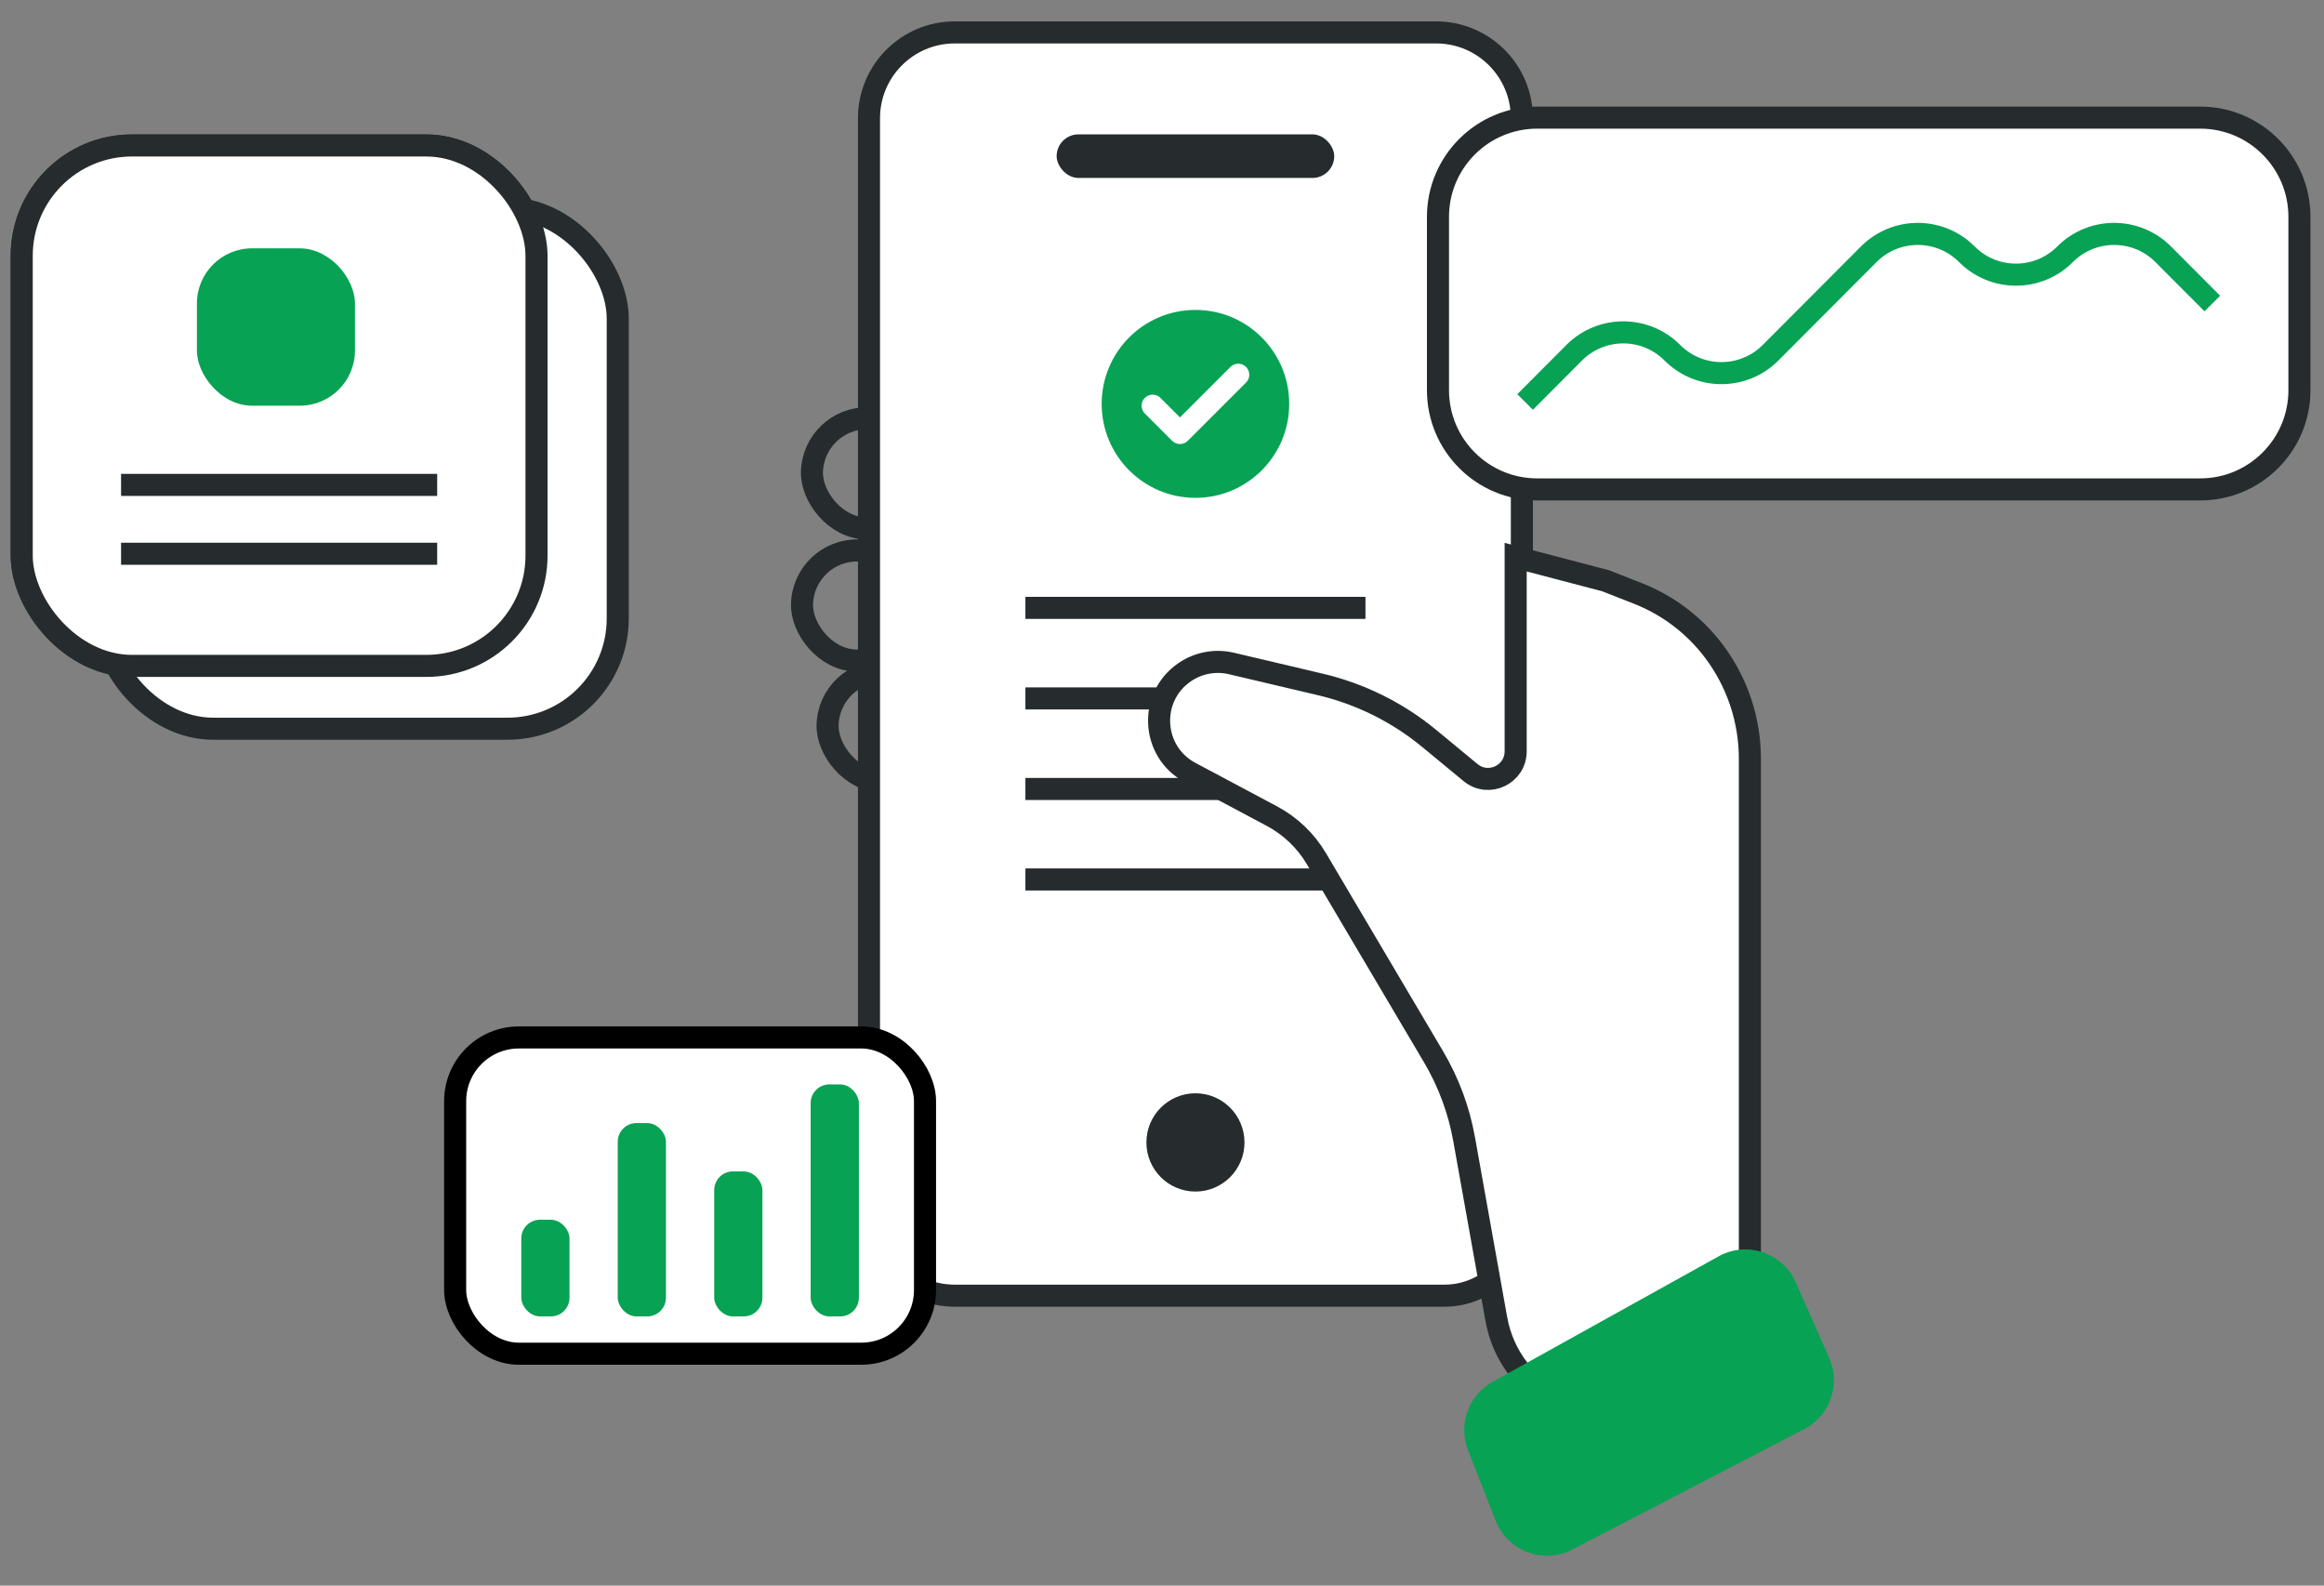 <svg width="107" height="73" viewBox="0 0 107 73" fill="none" xmlns="http://www.w3.org/2000/svg">
<rect x="0" y="0" width="107" height="73" fill="#808080" stroke="none"/>
<g id="Group 75">
<g id="Fleetogram / fl-confirm">
<rect id="Rectangle 28" x="37.444" y="19.197" width="14.101" height="5.07" rx="2.535" transform="rotate(1.376 37.444 19.197)" stroke="#262C2D" stroke-width="1.016"/>
<rect id="Rectangle 29" x="36.987" y="25.281" width="14.101" height="5.07" rx="2.535" transform="rotate(1.376 36.987 25.281)" stroke="#262C2D" stroke-width="1.016"/>
<rect id="Rectangle 30" x="38.164" y="30.846" width="14.101" height="5.07" rx="2.535" transform="rotate(1.376 38.164 30.846)" stroke="#262C2D" stroke-width="1.016"/>
<path id="Rectangle 26" d="M43.958 1.492H66.121C68.301 1.492 70.069 3.26 70.069 5.44V56.09C70.069 58.056 68.475 59.651 66.508 59.651H43.958C41.778 59.651 40.01 57.883 40.01 55.702V16.84V5.44C40.01 3.26 41.778 1.492 43.958 1.492Z" fill="white" stroke="#262C2D" stroke-width="1.016"/>
<rect id="Rectangle 27" x="48.649" y="6.186" width="12.781" height="2.007" rx="1.004" fill="#262C2D"/>
<path id="Vector 34" d="M47.211 32.153C52.43 32.153 62.868 32.153 62.868 32.153" stroke="#262C2D" stroke-width="1.016"/>
<path id="Vector 35" d="M47.211 36.322C52.43 36.322 62.868 36.322 62.868 36.322" stroke="#262C2D" stroke-width="1.016"/>
<path id="Vector 36" d="M47.211 40.49C52.43 40.49 62.868 40.49 62.868 40.49" stroke="#262C2D" stroke-width="1.016"/>
<ellipse id="Ellipse 42" cx="55.04" cy="52.595" rx="2.258" ry="2.262" fill="#262C2D"/>
<path id="Vector 30" d="M60.613 39.538L66.002 48.652C66.694 49.822 67.171 51.107 67.41 52.445L68.891 60.718C69.531 64.29 73.478 66.19 76.668 64.461C79.087 63.01 80.567 60.395 80.567 57.574V34.931C80.567 33.139 79.982 31.396 78.901 29.967C78.004 28.781 76.798 27.866 75.414 27.323L73.921 26.736L69.783 25.651V31.639V34.588C69.783 35.662 68.533 36.251 67.705 35.567L65.809 34.002C64.35 32.797 62.632 31.944 60.79 31.51L56.695 30.545C55.96 30.372 55.185 30.514 54.559 30.937C52.867 32.079 53 34.611 54.801 35.57L58.555 37.57C59.409 38.024 60.121 38.705 60.613 39.538Z" fill="white" stroke="#262C2D" stroke-width="1.016"/>
<path id="Vector 31" d="M79.123 57.842L68.721 63.619C67.609 64.236 67.126 65.581 67.59 66.765L68.861 70.009C69.411 71.413 71.056 72.031 72.395 71.336L83.065 65.796C84.255 65.178 84.76 63.742 84.217 62.515L82.678 59.035C82.074 57.669 80.428 57.117 79.123 57.842Z" fill="#07A254"/>
<ellipse id="Ellipse 2.7" cx="55.04" cy="18.594" rx="4.317" ry="4.326" fill="#07A254"/>
<path id="Vector 32" d="M53.069 18.677L54.327 19.935L57.01 17.253" stroke="white" stroke-width="1.016" stroke-linecap="round" stroke-linejoin="round"/>
<path id="Vector 33" d="M47.211 27.985C52.43 27.985 62.868 27.985 62.868 27.985" stroke="#262C2D" stroke-width="1.016"/>
</g>
<g id="Group 74">
<rect id="Rectangle 16" x="20.956" y="47.763" width="21.633" height="14.559" rx="2.932" fill="white" stroke="black" stroke-width="1.016"/>
<rect id="Rectangle 6.12" x="24.001" y="56.155" width="2.22" height="4.45" rx="0.86" fill="#07A254"/>
<rect id="Rectangle 6.13" x="28.441" y="51.705" width="2.22" height="8.9" rx="0.86" fill="#07A254"/>
<rect id="Rectangle 6.14" x="32.883" y="53.93" width="2.22" height="6.675" rx="0.86" fill="#07A254"/>
<rect id="Rectangle 6.15" x="37.324" y="49.925" width="2.22" height="10.68" rx="0.86" fill="#07A254"/>
</g>
<path id="Rectangle 10.6" d="M70.777 5.415H101.299C103.823 5.415 105.869 7.461 105.869 9.985V17.962C105.869 20.486 103.823 22.532 101.299 22.532H70.777C68.252 22.532 66.206 20.486 66.206 17.962V13.301V9.985C66.206 7.461 68.252 5.415 70.777 5.415Z" fill="white" stroke="#262C2D" stroke-width="1.016"/>
<path id="Vector 5" d="M70.218 18.507L72.478 16.24C73.725 14.989 75.751 14.989 76.998 16.24V16.24C78.245 17.491 80.271 17.491 81.518 16.24L86.038 11.707C87.285 10.456 89.311 10.456 90.558 11.707V11.707C91.805 12.958 93.831 12.958 95.078 11.707V11.707C96.325 10.456 98.351 10.456 99.598 11.707L101.858 13.974" stroke="#07A254" stroke-width="1.016"/>
<rect id="Rectangle 13" x="1" y="6.697" width="23.702" height="23.96" rx="5.078" fill="white" stroke="#262C2D" stroke-width="1.016"/>
<rect id="Rectangle 15" x="4.74" y="9.589" width="23.702" height="23.96" rx="5.078" fill="white" stroke="#262C2D" stroke-width="1.016"/>
<rect id="Rectangle 14" x="1" y="6.697" width="23.702" height="23.96" rx="5.078" fill="white" stroke="#262C2D" stroke-width="1.016"/>
<rect id="Rectangle 9" x="9.066" y="11.434" width="7.277" height="7.243" rx="2.539" fill="#07A254"/>
<path id="Vector 3" d="M5.574 22.324H20.128" stroke="#262C2D" stroke-width="1.016"/>
<path id="Vector 4" d="M5.574 25.494H20.128" stroke="#262C2D" stroke-width="1.016"/>
</g>
</svg>
